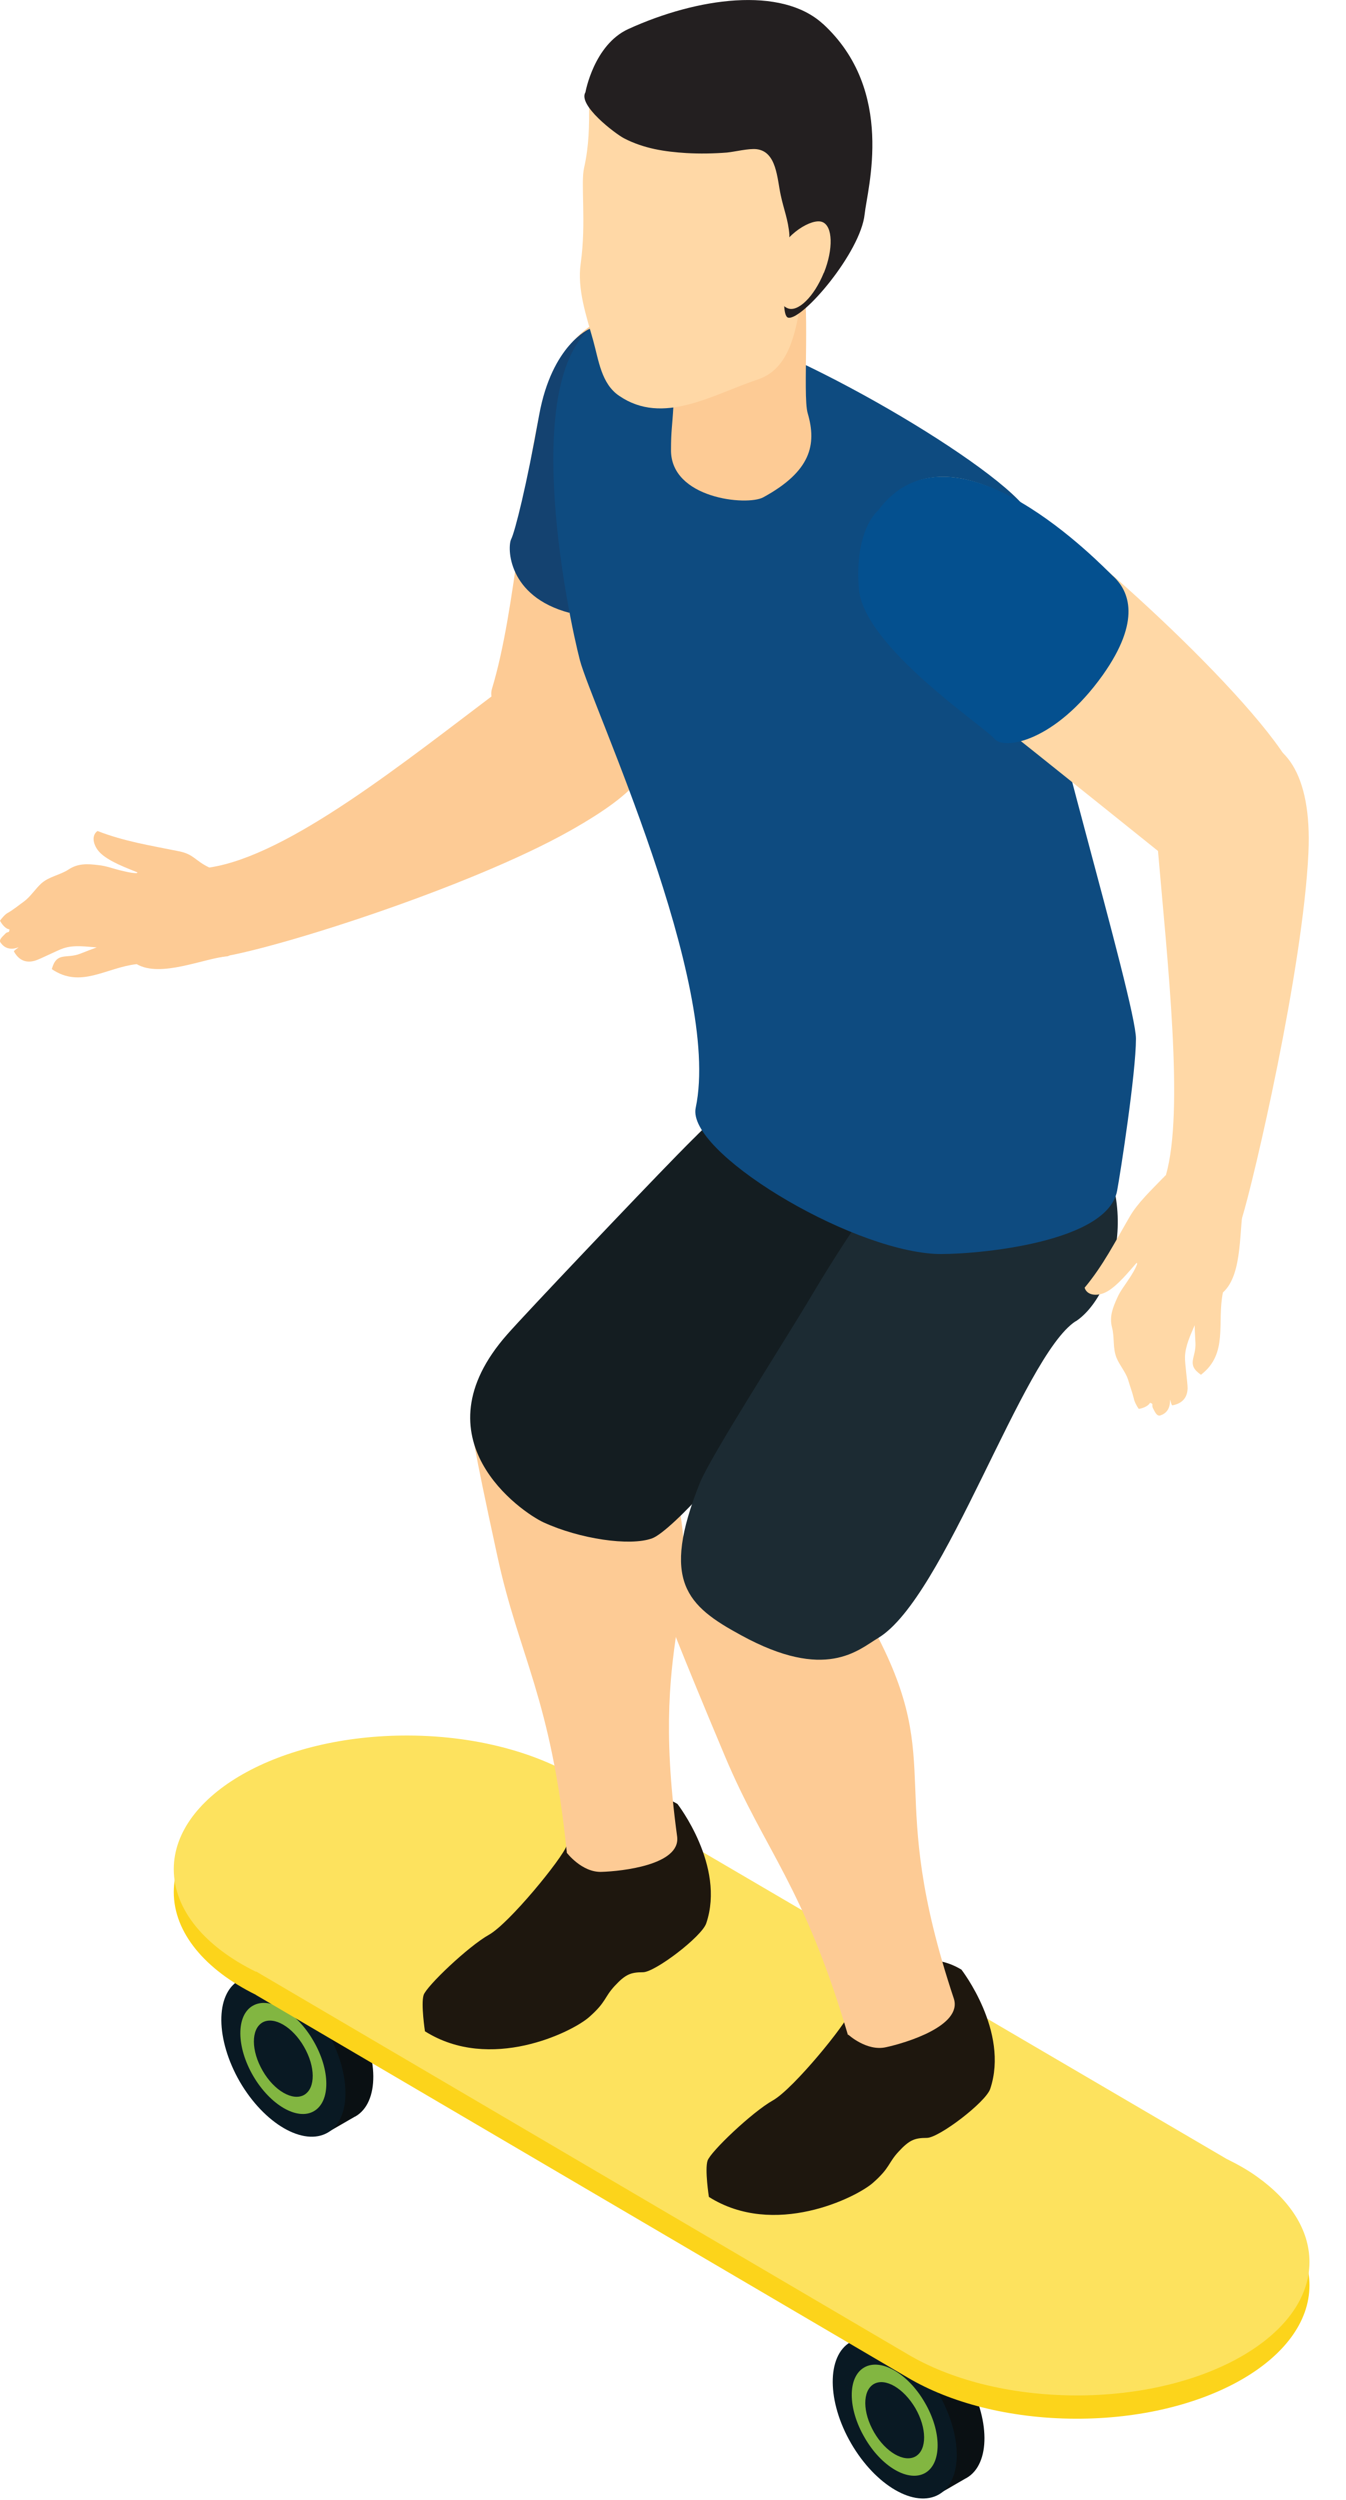 <svg width="21" height="39" viewBox="0 0 21 39" fill="none" xmlns="http://www.w3.org/2000/svg">
<path d="M8.901 12.956C7.315 13.852 4.186 14.842 3.374 14.94C2.693 15.022 2.697 13.619 3.272 13.533C4.508 13.345 6.303 11.893 7.812 10.756C8.143 10.507 9.652 10.85 10.007 11.369C10.362 11.893 9.978 12.347 8.901 12.956Z" fill="#FDCB95"/>
<path d="M11.215 7.414C10.767 9.087 10.122 12.563 9.514 12.42C9.286 12.367 7.511 11.283 7.675 10.747C8.054 9.504 8.164 7.41 8.446 6.367C8.894 4.694 9.857 4.829 10.469 4.972C11.081 5.116 11.664 5.745 11.215 7.414Z" fill="#FDCB95"/>
<path d="M9.195 5.132C9.195 5.132 8.612 5.377 8.412 6.473C8.216 7.574 8.036 8.289 7.975 8.412C7.914 8.535 7.914 9.304 8.885 9.561L9.195 5.128V5.132Z" fill="#144270"/>
<path d="M5.538 31.434C5.158 30.78 4.542 30.424 4.167 30.641C4.167 30.641 4.163 30.641 4.159 30.645L3.727 30.894L3.837 31.087L3.906 31.046C3.841 31.365 3.931 31.806 4.175 32.224C4.416 32.641 4.75 32.935 5.06 33.037L4.979 33.086L5.089 33.279L5.529 33.025C5.529 33.025 5.542 33.017 5.546 33.017C5.921 32.8 5.917 32.089 5.534 31.434H5.538Z" fill="#0A1013"/>
<path d="M3.734 30.894C4.109 30.677 4.721 31.029 5.101 31.687C5.48 32.342 5.488 33.053 5.113 33.27C4.738 33.487 4.126 33.135 3.742 32.477C3.363 31.818 3.355 31.111 3.73 30.894H3.734Z" fill="#091923"/>
<path d="M3.943 31.291C4.204 31.14 4.629 31.385 4.89 31.839C5.155 32.293 5.159 32.784 4.898 32.935C4.641 33.086 4.217 32.841 3.951 32.387C3.686 31.933 3.682 31.442 3.943 31.291Z" fill="#82B641"/>
<path d="M4.094 31.552C4.273 31.45 4.563 31.618 4.742 31.929C4.922 32.239 4.926 32.575 4.746 32.681C4.567 32.783 4.277 32.616 4.098 32.305C3.918 31.994 3.914 31.659 4.094 31.552Z" fill="#091923"/>
<path d="M15.077 37.074C14.697 36.419 14.081 36.064 13.706 36.28C13.706 36.28 13.702 36.28 13.698 36.284L13.266 36.534L13.376 36.726L13.445 36.685C13.384 37.004 13.474 37.446 13.714 37.863C13.955 38.28 14.29 38.575 14.6 38.677L14.518 38.726L14.628 38.918L15.065 38.665C15.065 38.665 15.077 38.661 15.081 38.657C15.456 38.44 15.452 37.728 15.069 37.074H15.077Z" fill="#0A1013"/>
<path d="M13.272 36.538C13.647 36.321 14.259 36.672 14.638 37.331C15.017 37.985 15.026 38.697 14.65 38.914C14.275 39.131 13.663 38.779 13.28 38.12C12.9 37.466 12.896 36.754 13.268 36.538H13.272Z" fill="#091923"/>
<path d="M13.482 36.934C13.743 36.783 14.168 37.028 14.429 37.482C14.694 37.936 14.694 38.427 14.437 38.578C14.176 38.73 13.752 38.484 13.491 38.03C13.225 37.577 13.221 37.086 13.482 36.934Z" fill="#82B641"/>
<path d="M13.633 37.192C13.812 37.09 14.098 37.258 14.281 37.568C14.461 37.879 14.465 38.215 14.285 38.321C14.106 38.423 13.816 38.255 13.637 37.945C13.457 37.634 13.453 37.298 13.633 37.192Z" fill="#091923"/>
<path d="M3.996 31.124L14.161 37.091C14.822 37.483 15.747 37.729 16.775 37.733C18.794 37.741 20.43 36.809 20.43 35.651C20.43 35.148 20.124 34.686 19.614 34.322C19.472 34.22 19.312 34.126 19.137 34.04L9.201 28.22C8.532 27.745 7.512 27.439 6.37 27.435C4.355 27.426 2.715 28.359 2.711 29.516C2.711 30.154 3.204 30.731 3.992 31.12L3.996 31.124Z" fill="#FCD41B"/>
<path d="M3.996 30.756L14.161 36.727C14.822 37.12 15.747 37.365 16.775 37.37C18.794 37.378 20.43 36.445 20.43 35.288C20.43 34.785 20.124 34.322 19.614 33.959C19.472 33.856 19.312 33.766 19.137 33.68L9.201 27.86C8.532 27.386 7.512 27.079 6.37 27.075C4.355 27.067 2.715 28 2.711 29.157C2.711 29.799 3.204 30.372 3.992 30.76L3.996 30.756Z" fill="#FDE25E"/>
<path d="M10.57 28.143C10.57 28.143 11.321 29.108 11.019 30.004C10.95 30.212 10.219 30.768 10.032 30.768C9.84 30.768 9.758 30.801 9.591 30.981C9.424 31.161 9.461 31.231 9.191 31.468C8.922 31.705 7.646 32.331 6.63 31.689C6.63 31.689 6.565 31.263 6.609 31.124C6.654 30.985 7.307 30.363 7.629 30.183C7.947 30.004 8.771 28.993 8.841 28.793C8.91 28.588 9.232 28.453 9.232 28.453C9.232 28.453 9.803 27.685 10.57 28.143Z" fill="#1E170E"/>
<path d="M8.839 28.899C8.839 28.899 9.076 29.214 9.386 29.202C9.696 29.193 10.618 29.095 10.565 28.654C10.096 25.218 11.12 25.099 10.418 22.805C10.157 21.95 9.635 21.582 9.635 21.582C9.708 21.001 7.632 20.965 7.375 22.359C7.375 22.359 7.359 22.437 7.759 24.273C8.101 25.856 8.595 26.478 8.844 28.903L8.839 28.899Z" fill="#FDCB95"/>
<path d="M15 30.727C15 30.727 15.75 31.692 15.449 32.588C15.379 32.796 14.649 33.352 14.461 33.352C14.27 33.352 14.188 33.385 14.021 33.565C13.854 33.745 13.89 33.815 13.621 34.052C13.352 34.289 12.075 34.915 11.06 34.273C11.06 34.273 10.994 33.847 11.039 33.708C11.084 33.569 11.737 32.947 12.059 32.767C12.377 32.588 13.201 31.577 13.27 31.377C13.34 31.172 13.662 31.038 13.662 31.038C13.662 31.038 14.233 30.269 15 30.727Z" fill="#1E170E"/>
<path d="M13.234 31.741C13.234 31.741 13.523 32.007 13.825 31.937C14.127 31.872 15.016 31.606 14.882 31.181C13.788 27.892 14.776 27.586 13.658 25.463C13.246 24.674 12.663 24.408 12.663 24.408C12.626 23.823 10.387 23.725 10.391 25.144C10.391 25.144 10.582 25.668 11.312 27.402C11.941 28.895 12.54 29.414 13.23 31.749L13.234 31.741Z" fill="#FDCB95"/>
<path d="M11.523 19.561C11.555 20.384 10.446 20.666 10.25 21.41C10.209 21.561 10.136 21.848 10.193 22.007C10.283 22.253 10.462 22.31 10.621 22.204C10.621 22.204 10.54 22.445 10.727 22.486C10.833 22.51 10.968 22.412 10.984 22.334C10.984 22.334 10.964 22.482 11.025 22.564C11.111 22.674 11.294 22.715 11.412 22.564C11.474 22.866 11.78 22.788 11.877 22.584C11.988 22.355 11.857 22.052 12.008 21.844C12.183 21.598 12.355 21.676 12.396 21.332C12.428 21.058 12.383 20.768 12.399 20.494C12.424 20.486 12.448 20.478 12.473 20.465C12.448 20.519 12.448 20.6 12.424 20.654L11.527 19.566L11.523 19.561Z" fill="#FFD8A6"/>
<path d="M14.449 19.398C13.511 19.738 12.882 20.666 12.348 21.509C11.642 22.617 10.476 23.889 10.174 23.999C9.827 24.126 9.04 24.007 8.481 23.75C8.134 23.59 6.474 22.449 7.914 20.817C8.216 20.474 9.937 18.662 10.549 18.036C11.051 17.521 11.381 17.222 11.961 16.678C11.961 16.678 14.041 14.703 15.056 16.118C16.072 17.529 15.187 19.136 14.453 19.398H14.449Z" fill="#141D21"/>
<path d="M16.78 20.613C15.948 21.161 14.744 24.928 13.7 25.554C13.386 25.742 12.884 26.233 11.567 25.513C10.714 25.051 10.306 24.67 10.918 23.137C11.09 22.711 12.223 20.953 12.672 20.196C13.039 19.578 13.292 19.21 13.729 18.548C13.729 18.548 15.291 16.143 16.608 17.28C17.926 18.417 17.436 20.184 16.784 20.613H16.78Z" fill="#1C2B33"/>
<path d="M15.952 7.873C16.499 8.498 16.185 9.566 16.177 9.758C16.152 10.388 17.723 15.627 17.723 16.204C17.723 16.739 17.478 18.318 17.429 18.576C17.27 19.435 15.01 19.586 14.582 19.561C13.199 19.48 10.711 17.962 10.854 17.283C11.266 15.341 9.226 10.989 9.047 10.298C8.867 9.607 8.133 6.077 9.198 5.132C9.471 4.891 10.295 5.006 10.625 5.022C11.8 5.079 15.21 7.022 15.957 7.873H15.952Z" fill="#0E4B80"/>
<path d="M12.496 4.139C12.655 4.67 12.517 6.167 12.602 6.449C12.745 6.936 12.651 7.353 11.909 7.758C11.656 7.897 10.457 7.779 10.469 7.014C10.469 6.723 10.489 6.646 10.506 6.343C10.522 6.008 10.754 5.758 10.661 5.443L12.492 4.139H12.496Z" fill="#FDCB95"/>
<path d="M16.32 8.122C17.707 9.156 20.603 11.925 20.248 12.441C20.113 12.633 18.498 13.623 18.066 13.275C17.05 12.461 15.198 10.964 14.334 10.318C12.951 9.283 13.428 8.433 13.783 7.917C14.142 7.402 14.937 7.087 16.324 8.122H16.32Z" fill="#FFD8A6"/>
<path d="M18.154 18.367C17.97 18.559 17.746 18.768 17.623 18.985C17.395 19.377 17.212 19.741 16.922 20.089C16.963 20.224 17.146 20.224 17.277 20.146C17.44 20.052 17.603 19.848 17.734 19.7C17.734 19.704 17.742 19.709 17.742 19.717C17.713 19.799 17.656 19.889 17.615 19.95C17.55 20.052 17.481 20.134 17.432 20.244C17.362 20.4 17.305 20.539 17.35 20.711C17.391 20.87 17.358 21.026 17.419 21.181C17.468 21.3 17.562 21.406 17.599 21.52C17.628 21.623 17.664 21.713 17.689 21.815C17.697 21.864 17.738 21.942 17.766 21.979C17.819 21.974 17.917 21.938 17.942 21.884C18.011 21.905 17.958 21.917 17.991 21.974C18.015 22.015 18.044 22.101 18.105 22.081C18.28 22.023 18.252 21.835 18.252 21.835C18.268 21.864 18.268 21.897 18.288 21.925C18.488 21.889 18.525 21.758 18.529 21.66C18.529 21.57 18.484 21.263 18.488 21.169C18.492 20.997 18.574 20.829 18.639 20.674C18.639 20.76 18.647 20.846 18.651 20.948C18.664 21.185 18.5 21.283 18.737 21.447C19.169 21.116 18.982 20.633 19.08 20.163C19.402 19.876 19.324 19.14 19.41 18.78C19.455 18.584 18.309 18.114 18.154 18.371V18.367Z" fill="#FFD8A6"/>
<path d="M3.271 13.537C3.031 13.422 3.031 13.328 2.786 13.279C2.341 13.189 1.942 13.127 1.521 12.964C1.407 13.046 1.468 13.222 1.579 13.32C1.721 13.447 1.966 13.537 2.146 13.61C2.141 13.614 2.137 13.618 2.133 13.622C2.048 13.622 1.946 13.594 1.872 13.577C1.758 13.549 1.656 13.508 1.534 13.496C1.366 13.475 1.216 13.467 1.069 13.565C0.93 13.655 0.771 13.671 0.644 13.782C0.551 13.868 0.477 13.986 0.379 14.06C0.294 14.121 0.22 14.183 0.131 14.236C0.086 14.256 0.029 14.322 0 14.363C0.024 14.412 0.086 14.493 0.147 14.498C0.147 14.567 0.118 14.522 0.078 14.571C0.045 14.608 -0.029 14.661 0.012 14.71C0.122 14.862 0.29 14.776 0.29 14.776C0.269 14.8 0.237 14.812 0.216 14.841C0.314 15.021 0.453 15.013 0.543 14.988C0.628 14.964 0.901 14.821 0.995 14.792C1.158 14.739 1.342 14.768 1.509 14.78C1.432 14.808 1.346 14.841 1.252 14.878C1.032 14.964 0.885 14.841 0.808 15.119C1.26 15.426 1.652 15.095 2.133 15.041C2.505 15.258 3.178 14.951 3.545 14.919C3.745 14.898 3.851 13.872 3.267 13.54L3.271 13.537Z" fill="#FDCB95"/>
<path d="M20.414 13.303C20.328 15.128 19.557 18.428 19.378 19.001C19.166 19.659 18.027 18.89 18.191 18.33C18.476 17.332 18.219 15.042 18.056 13.156C18.019 12.743 18.778 11.545 19.406 11.52C20.034 11.496 20.471 12.064 20.414 13.299V13.303Z" fill="#FFD8A6"/>
<path d="M12.629 4.11C13.029 3.079 12.759 1.623 11.63 1.161C11.124 0.952 10.284 0.842 9.761 1.038C9.578 1.108 9.174 1.255 9.19 1.615C9.194 1.971 9.19 2.273 9.113 2.617C9.056 2.858 9.15 3.467 9.06 4.11C9.003 4.51 9.146 4.923 9.256 5.316C9.341 5.623 9.382 5.987 9.66 6.175C10.345 6.645 11.12 6.154 11.821 5.921C12.515 5.688 12.417 4.686 12.637 4.114L12.629 4.11Z" fill="#FFD8A6"/>
<path d="M12.838 0.372C12.189 -0.221 10.876 -0.037 9.803 0.453C9.265 0.699 9.134 1.439 9.134 1.439C9.012 1.639 9.591 2.081 9.738 2.159C10.048 2.318 10.37 2.367 10.709 2.388C10.917 2.4 11.137 2.396 11.341 2.38C11.471 2.367 11.675 2.314 11.802 2.327C12.12 2.363 12.124 2.789 12.181 3.046C12.226 3.259 12.299 3.435 12.316 3.664C12.324 3.766 12.136 4.928 12.299 4.956C12.524 4.997 13.429 3.934 13.49 3.341C13.531 2.948 13.98 1.414 12.834 0.367L12.838 0.372Z" fill="url(#paint0_linear_2508_277325)"/>
<path d="M12.852 4.257C12.701 4.629 12.448 4.875 12.289 4.809C12.126 4.744 11.954 4.388 12.105 4.016C12.252 3.644 12.672 3.398 12.831 3.464C12.994 3.529 13.002 3.885 12.856 4.253L12.852 4.257Z" fill="#FFD8A6"/>
<path d="M13.702 7.962C13.702 7.962 13.327 8.257 13.4 9.185C13.474 10.093 15.366 11.34 15.513 11.524C15.66 11.708 16.463 11.573 17.206 10.53C17.805 9.684 17.626 9.218 17.353 8.976C17.243 8.878 14.881 6.371 13.698 7.966L13.702 7.962Z" fill="#04508F"/>
<defs>
<linearGradient id="paint0_linear_2508_277325" x1="13.678" y1="3.048" x2="9.163" y2="1.472" gradientUnits="userSpaceOnUse">
<stop stop-color="#231F20"/>
<stop offset="0.09" stop-color="#231F20"/>
<stop offset="1" stop-color="#231F20"/>
</linearGradient>
</defs>
</svg>
